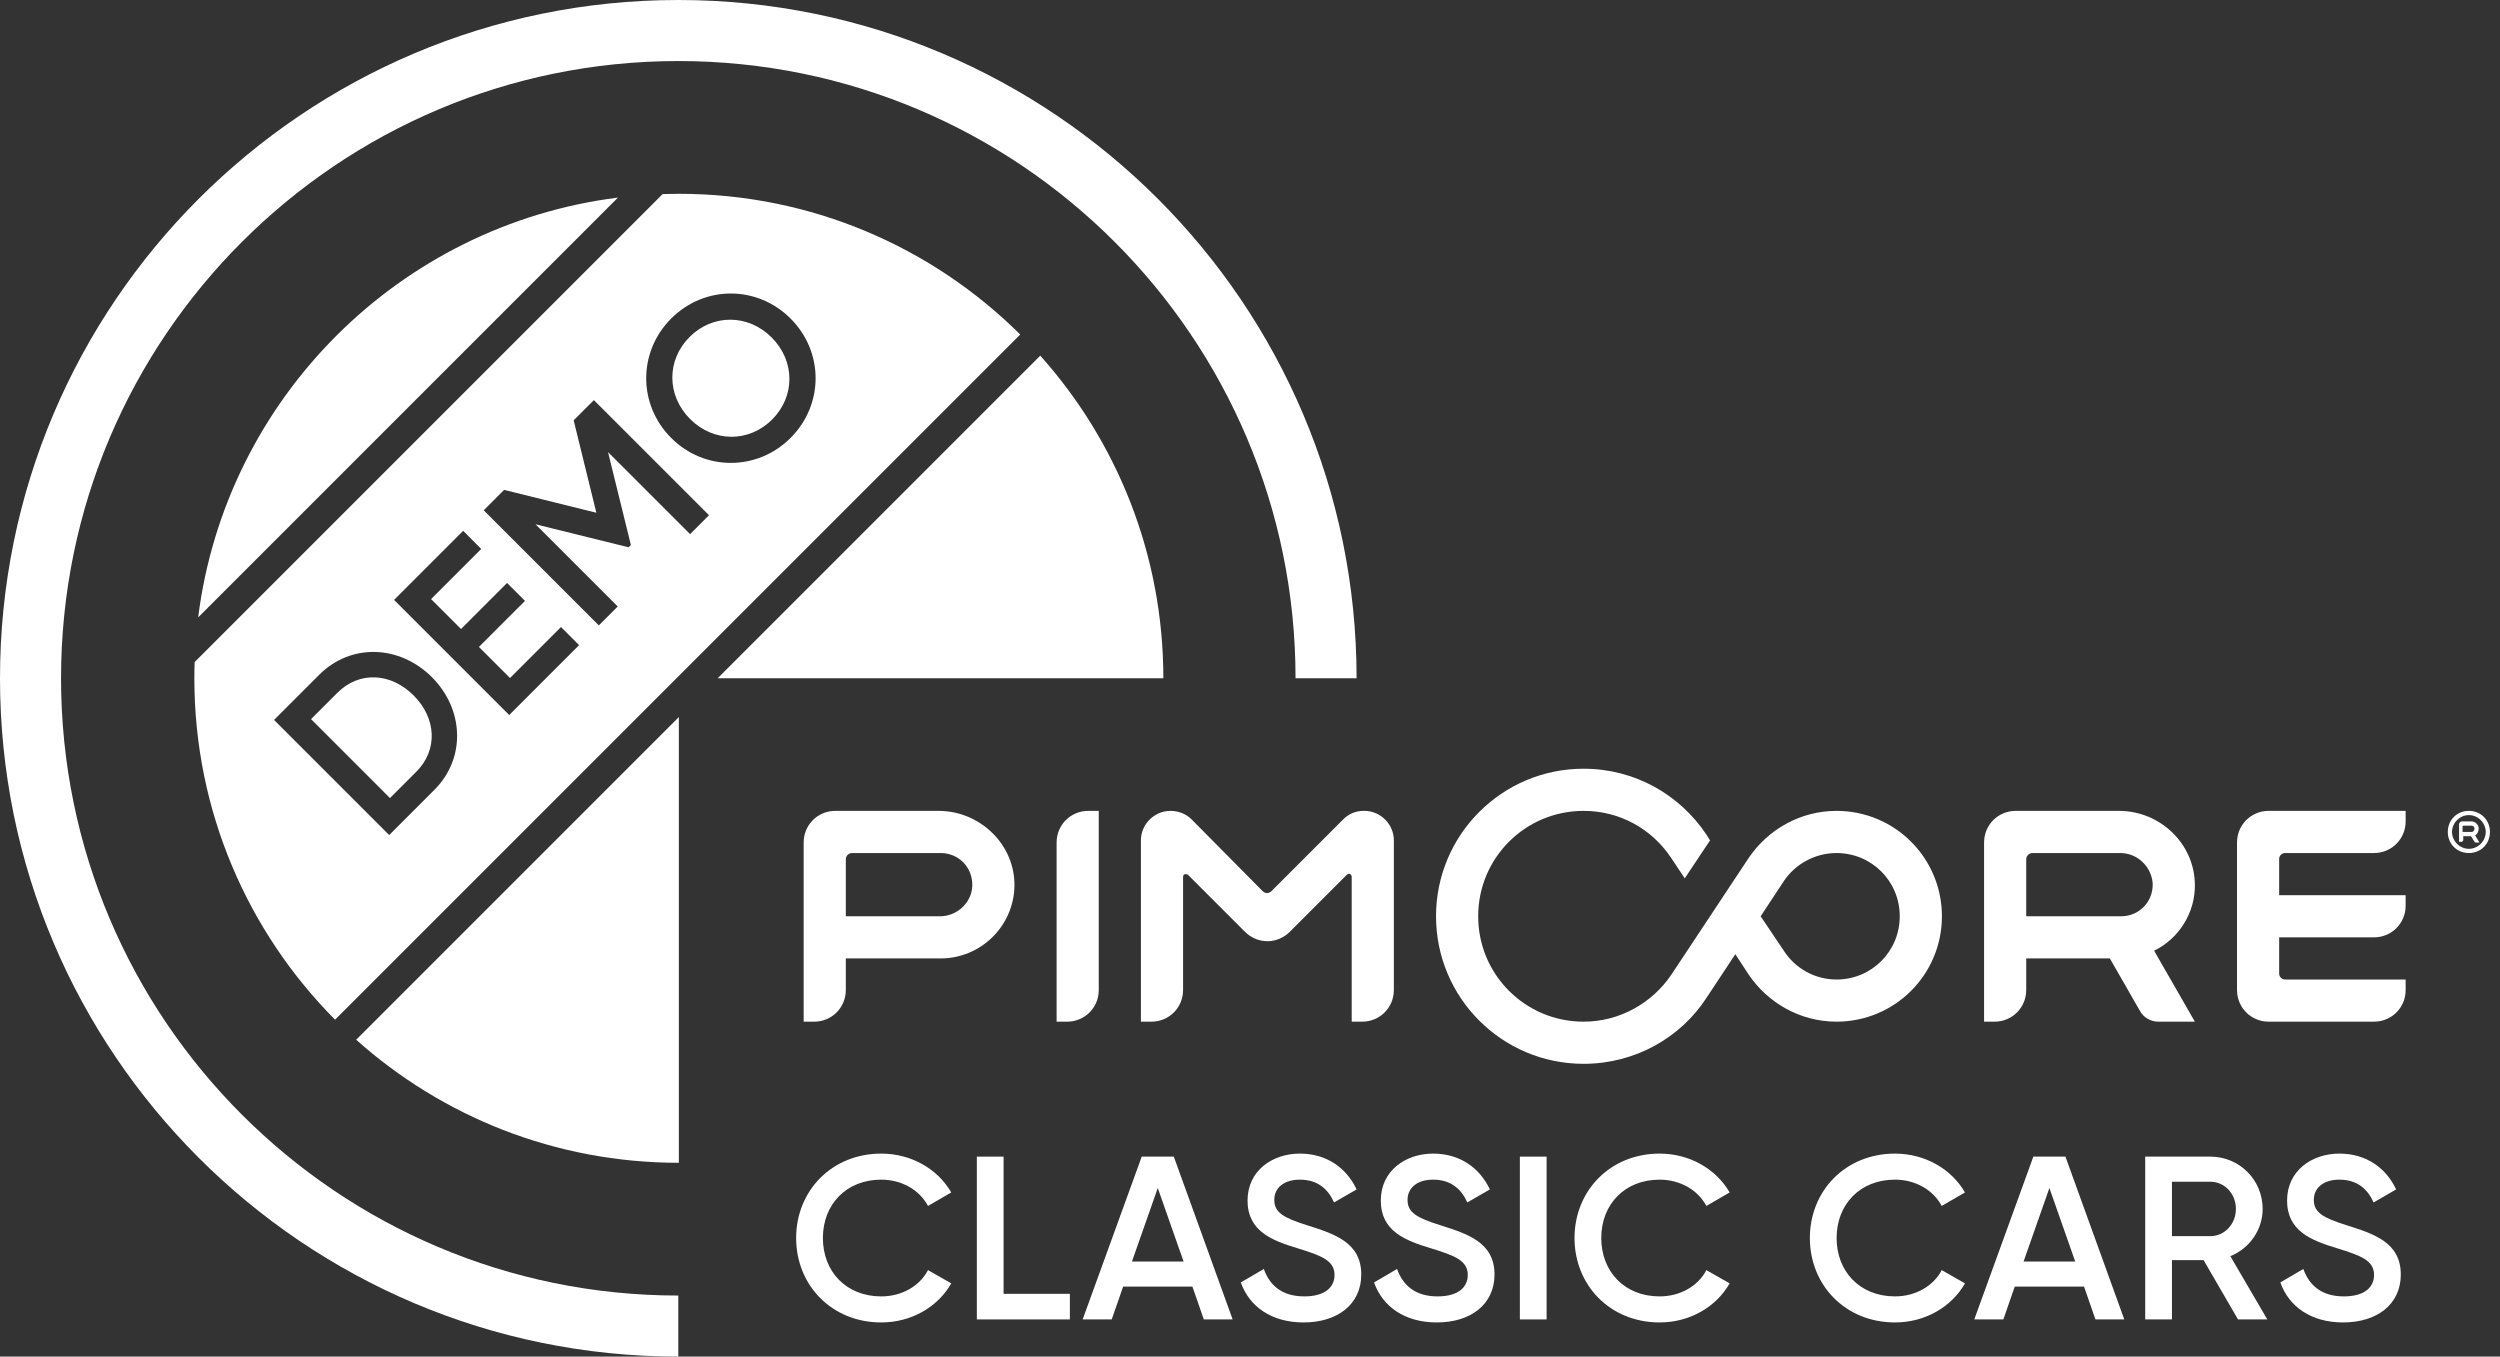 <?xml version="1.0" encoding="UTF-8" standalone="no"?><!DOCTYPE svg PUBLIC "-//W3C//DTD SVG 1.1//EN" "http://www.w3.org/Graphics/SVG/1.1/DTD/svg11.dtd"><svg width="129px" height="70px" viewBox="0 0 129 70" version="1.1" xmlns="http://www.w3.org/2000/svg" xmlns:xlink="http://www.w3.org/1999/xlink" xml:space="preserve" xmlns:serif="http://www.serif.com/" style="fill-rule:evenodd;clip-rule:evenodd;stroke-linejoin:round;stroke-miterlimit:2;"><rect x="0" y="0" width="129" height="70" fill="#333333" stroke="none"/><g id="logo"></g><path d="M45.473,68.238c1.548,0 2.916,-0.792 3.612,-2.016l-1.2,-0.684c-0.432,0.828 -1.356,1.356 -2.412,1.356c-1.812,0 -3.012,-1.284 -3.012,-3.012c0,-1.728 1.2,-3.012 3.012,-3.012c1.056,0 1.968,0.528 2.412,1.356l1.2,-0.696c-0.708,-1.224 -2.076,-2.004 -3.612,-2.004c-2.556,0 -4.392,1.92 -4.392,4.356c0,2.436 1.836,4.356 4.392,4.356Z" style="fill:#fff;fill-rule:nonzero;"/><path d="M51.785,66.762l0,-7.08l-1.38,0l0,8.4l4.8,0l0,-1.32l-3.42,0Z" style="fill:#fff;fill-rule:nonzero;"/><path d="M62.117,68.082l1.488,0l-3.036,-8.4l-1.656,0l-3.048,8.4l1.5,0l0.588,-1.692l3.576,0l0.588,1.692Zm-3.708,-2.988l1.332,-3.792l1.332,3.792l-2.664,0Z" style="fill:#fff;fill-rule:nonzero;"/><path d="M67.265,68.238c1.752,0 2.976,-0.936 2.976,-2.472c0,-1.668 -1.404,-2.1 -2.796,-2.544c-1.224,-0.384 -1.692,-0.66 -1.692,-1.308c0,-0.636 0.516,-1.044 1.32,-1.044c0.936,0 1.464,0.504 1.764,1.176l1.164,-0.672c-0.528,-1.116 -1.548,-1.848 -2.928,-1.848c-1.416,0 -2.7,0.876 -2.7,2.424c0,1.584 1.272,2.064 2.58,2.46c1.248,0.384 1.908,0.636 1.908,1.38c0,0.612 -0.468,1.104 -1.56,1.104c-1.14,0 -1.788,-0.564 -2.088,-1.416l-1.188,0.696c0.444,1.248 1.584,2.064 3.24,2.064Z" style="fill:#fff;fill-rule:nonzero;"/><path d="M74.141,68.238c1.752,0 2.976,-0.936 2.976,-2.472c0,-1.668 -1.404,-2.1 -2.796,-2.544c-1.224,-0.384 -1.692,-0.66 -1.692,-1.308c0,-0.636 0.516,-1.044 1.32,-1.044c0.936,0 1.464,0.504 1.764,1.176l1.164,-0.672c-0.528,-1.116 -1.548,-1.848 -2.928,-1.848c-1.416,0 -2.7,0.876 -2.7,2.424c0,1.584 1.272,2.064 2.58,2.46c1.248,0.384 1.908,0.636 1.908,1.38c0,0.612 -0.468,1.104 -1.56,1.104c-1.14,0 -1.788,-0.564 -2.088,-1.416l-1.188,0.696c0.444,1.248 1.584,2.064 3.24,2.064Z" style="fill:#fff;fill-rule:nonzero;"/><rect x="78.425" y="59.682" width="1.38" height="8.4" style="fill:#fff;fill-rule:nonzero;"/><path d="M85.637,68.238c1.548,0 2.916,-0.792 3.612,-2.016l-1.2,-0.684c-0.432,0.828 -1.356,1.356 -2.412,1.356c-1.812,0 -3.012,-1.284 -3.012,-3.012c0,-1.728 1.2,-3.012 3.012,-3.012c1.056,0 1.968,0.528 2.412,1.356l1.2,-0.696c-0.708,-1.224 -2.076,-2.004 -3.612,-2.004c-2.556,0 -4.392,1.92 -4.392,4.356c0,2.436 1.836,4.356 4.392,4.356Z" style="fill:#fff;fill-rule:nonzero;"/><path d="M97.781,68.238c1.548,0 2.916,-0.792 3.612,-2.016l-1.2,-0.684c-0.432,0.828 -1.356,1.356 -2.412,1.356c-1.812,0 -3.012,-1.284 -3.012,-3.012c0,-1.728 1.2,-3.012 3.012,-3.012c1.056,0 1.968,0.528 2.412,1.356l1.2,-0.696c-0.708,-1.224 -2.076,-2.004 -3.612,-2.004c-2.556,0 -4.392,1.92 -4.392,4.356c0,2.436 1.836,4.356 4.392,4.356Z" style="fill:#fff;fill-rule:nonzero;"/><path d="M108.125,68.082l1.488,0l-3.036,-8.4l-1.656,0l-3.048,8.4l1.5,0l0.588,-1.692l3.576,0l0.588,1.692Zm-3.708,-2.988l1.332,-3.792l1.332,3.792l-2.664,0Z" style="fill:#fff;fill-rule:nonzero;"/><path d="M115.481,68.082l1.512,0l-1.908,-3.264c0.984,-0.396 1.668,-1.356 1.668,-2.436c0,-1.5 -1.2,-2.7 -2.7,-2.7l-3.36,0l0,8.4l1.38,0l0,-3.06l1.632,0l1.776,3.06Zm-3.408,-7.104l1.98,0c0.732,0 1.32,0.612 1.32,1.404c0,0.78 -0.588,1.404 -1.32,1.404l-1.98,0l0,-2.808Z" style="fill:#fff;fill-rule:nonzero;"/><path d="M120.905,68.238c1.752,0 2.976,-0.936 2.976,-2.472c0,-1.668 -1.404,-2.1 -2.796,-2.544c-1.224,-0.384 -1.692,-0.66 -1.692,-1.308c0,-0.636 0.516,-1.044 1.32,-1.044c0.936,0 1.464,0.504 1.764,1.176l1.164,-0.672c-0.528,-1.116 -1.548,-1.848 -2.928,-1.848c-1.416,0 -2.7,0.876 -2.7,2.424c0,1.584 1.272,2.064 2.58,2.46c1.248,0.384 1.908,0.636 1.908,1.38c0,0.612 -0.468,1.104 -1.56,1.104c-1.14,0 -1.788,-0.564 -2.088,-1.416l-1.188,0.696c0.444,1.248 1.584,2.064 3.24,2.064Z" style="fill:#fff;fill-rule:nonzero;"/><g><g id="LOGO_8_"><path d="M124.131,42.385l0,-0.544l-7.07,0c-0.906,0 -1.631,0.725 -1.631,1.632l0,7.613c0,0.907 0.725,1.632 1.631,1.632l5.439,0c0.906,0 1.631,-0.725 1.631,-1.632l0,-0.543l-6.236,0c-0.145,0 -0.29,-0.145 -0.29,-0.29l0,-1.886l4.895,0c0.906,0 1.631,-0.725 1.631,-1.631l0,-0.544l-6.526,0l0,-1.885c0,-0.145 0.145,-0.29 0.29,-0.29l4.605,0c0.906,0 1.631,-0.725 1.631,-1.632Z" style="fill:#fff;fill-rule:nonzero;"/><path d="M113.255,45.612c-0.037,-2.103 -1.813,-3.771 -3.916,-3.771l-5.33,0c-0.906,0 -1.631,0.725 -1.631,1.632l0,9.245l0.544,0c0.906,0 1.631,-0.725 1.631,-1.632l0,-1.631l4.315,0l1.559,2.719c0.181,0.326 0.543,0.544 0.942,0.544l1.886,0l-2.103,-3.662c1.269,-0.616 2.139,-1.958 2.103,-3.444Zm-8.375,-1.595l4.531,0c0.871,0 1.596,0.689 1.668,1.559c0.036,0.942 -0.689,1.704 -1.631,1.704l-4.895,0l0,-2.937c0,-0.181 0.145,-0.326 0.327,-0.326Z" style="fill:#fff;fill-rule:nonzero;"/><path d="M69.313,42.276l-3.698,3.698c-0.145,0.145 -0.326,0.145 -0.471,0l-3.662,-3.698c-0.29,-0.29 -0.689,-0.435 -1.088,-0.435c-0.834,0 -1.523,0.689 -1.523,1.523l0,9.354l0.544,0c0.907,0 1.632,-0.725 1.632,-1.632l0,-5.837c0,-0.145 0.145,-0.181 0.254,-0.108l2.936,2.936c0.653,0.653 1.668,0.653 2.321,0l2.936,-2.936c0.109,-0.109 0.254,-0.037 0.254,0.108l0,7.469l0.544,0c0.906,0 1.631,-0.725 1.631,-1.632l0,-7.722c0,-0.834 -0.688,-1.523 -1.522,-1.523l-0.037,0c-0.398,0 -0.761,0.145 -1.051,0.435Z" style="fill:#fff;fill-rule:nonzero;"/><path d="M55.065,52.718l-0.544,0l0,-9.245c0,-0.907 0.725,-1.632 1.631,-1.632l0.544,0l0,9.245c0,0.907 -0.725,1.632 -1.631,1.632Z" style="fill:#fff;fill-rule:nonzero;"/><path d="M48.43,41.841l-5.33,0c-0.906,0 -1.631,0.725 -1.631,1.632l0,9.245l0.544,0c0.906,0 1.631,-0.725 1.631,-1.632l0,-1.631l4.895,0c2.066,0 3.77,-1.668 3.806,-3.734c0.037,-2.139 -1.776,-3.88 -3.915,-3.88Zm0.072,5.439l-4.858,0l0,-2.937c0,-0.181 0.145,-0.326 0.326,-0.326l4.569,0c0.942,0 1.667,0.761 1.631,1.704c-0.036,0.87 -0.797,1.559 -1.668,1.559Z" style="fill:#fff;fill-rule:nonzero;"/></g><path d="M94.764,41.841c-1.885,0 -3.553,0.979 -4.532,2.429l-3.988,6.019c-0.979,1.45 -2.646,2.429 -4.532,2.429c-3.009,0 -5.438,-2.429 -5.438,-5.438c0,-3.01 2.429,-5.439 5.438,-5.439c1.886,0 3.517,0.943 4.496,2.393l0.725,1.088l1.305,-1.958l-0.181,-0.29c-1.378,-2.067 -3.698,-3.408 -6.345,-3.408c-4.205,0 -7.613,3.408 -7.613,7.614c0,4.205 3.408,7.613 7.613,7.613c2.647,0 5.004,-1.341 6.345,-3.408l1.486,-2.248l0.689,1.052c0.979,1.45 2.647,2.429 4.532,2.429c3.009,0 5.439,-2.429 5.439,-5.438c0,-3.01 -2.43,-5.439 -5.439,-5.439Zm0,8.702c-1.124,0 -2.139,-0.58 -2.719,-1.487l-1.196,-1.776l1.196,-1.813c0.58,-0.87 1.595,-1.45 2.719,-1.45c1.813,0 3.263,1.45 3.263,3.263c0,1.812 -1.45,3.263 -3.263,3.263Z" style="fill:#fff;fill-rule:nonzero;"/><path d="M127.902,42.748c0,-0.182 -0.182,-0.363 -0.363,-0.363l-0.507,0c-0.073,0 -0.145,0.073 -0.145,0.145l0,0.907l0.108,0c0.073,0 0.109,-0.037 0.109,-0.109l0,-0.181l0.399,0l0.181,0.29l0.036,0.036l0.218,0l-0.218,-0.363c0.109,-0.072 0.182,-0.217 0.182,-0.362Zm-0.798,-0.145l0.435,0c0.073,0 0.145,0.072 0.145,0.145c0,0.108 -0.072,0.181 -0.145,0.181l-0.471,0l0,-0.29l0.036,-0.036Z" style="fill:#fff;fill-rule:nonzero;"/><path d="M127.394,42.059c0.471,0 0.87,0.399 0.87,0.87c0,0.471 -0.399,0.87 -0.87,0.87c-0.471,0 -0.87,-0.399 -0.87,-0.87c0,-0.471 0.399,-0.87 0.87,-0.87m0,-0.218c-0.616,0 -1.088,0.472 -1.088,1.088c0,0.616 0.472,1.088 1.088,1.088c0.616,0 1.088,-0.472 1.088,-1.088c0,-0.616 -0.472,-1.088 -1.088,-1.088Z" style="fill:#fff;fill-rule:nonzero;"/></g><path d="M35,70c-19.317,0 -35,-15.683 -35,-35c0,-19.317 15.683,-35 35,-35c19.317,0 35,15.683 35,35l-3.15,0c0,-17.578 -14.272,-31.85 -31.85,-31.85c-17.578,0 -31.85,14.272 -31.85,31.85c0,17.578 14.272,31.85 31.85,31.85l0,3.15Z" style="fill:#fff;"/><path d="M35.029,37l0,23c-6.395,0 -12.229,-2.401 -16.65,-6.35l16.65,-16.65Zm-0.836,-26.986c0.277,-0.009 0.556,-0.014 0.836,-0.014c6.872,0 13.096,2.773 17.615,7.261l-35.355,35.355c-4.488,-4.519 -7.26,-10.744 -7.26,-17.616c0,-0.28 0.004,-0.558 0.014,-0.836l24.15,-24.15Zm-17.719,24.802l-2.333,2.333l5.94,5.94l2.333,-2.333c1.638,-1.638 1.527,-4.158 -0.127,-5.813c-1.663,-1.663 -4.175,-1.765 -5.813,-0.127Zm5.007,5.006l-1.358,1.358l-4.073,-4.073l1.358,-1.358c1.128,-1.128 2.757,-1.043 3.937,0.136c1.171,1.171 1.264,2.809 0.136,3.937Zm4.836,-4.836l-1.604,-1.604l2.376,-2.376l-0.925,-0.925l-2.375,2.376l-1.545,-1.544l2.588,-2.588l-0.933,-0.934l-3.564,3.564l5.94,5.94l3.606,-3.606l-0.933,-0.934l-2.631,2.631Zm27.361,-16.635c3.95,4.42 6.351,10.254 6.351,16.649l-23,0l16.649,-16.649Zm-23.033,2.295l-1.044,1.043l1.171,4.769l-4.76,-1.18l-1.052,1.053l5.939,5.939l0.976,-0.975l-4.243,-4.243l4.803,1.188l0.119,-0.119l-1.18,-4.794l4.235,4.234l0.975,-0.976l-5.939,-5.939Zm1.241,-10.45l-21.661,21.662c1.418,-11.288 10.374,-20.244 21.661,-21.662Zm8.907,12.401c1.723,-1.722 1.723,-4.438 0,-6.16c-1.722,-1.723 -4.438,-1.723 -6.16,0c-1.714,1.714 -1.723,4.438 0,6.16c1.722,1.723 4.446,1.714 6.16,0Zm-0.95,-0.95c-1.188,1.188 -3.013,1.196 -4.234,-0.026c-1.222,-1.222 -1.214,-3.046 -0.026,-4.234c1.188,-1.188 3.012,-1.196 4.234,0.026c1.222,1.222 1.214,3.046 0.026,4.234Z" style="fill:#fff;"/></svg>